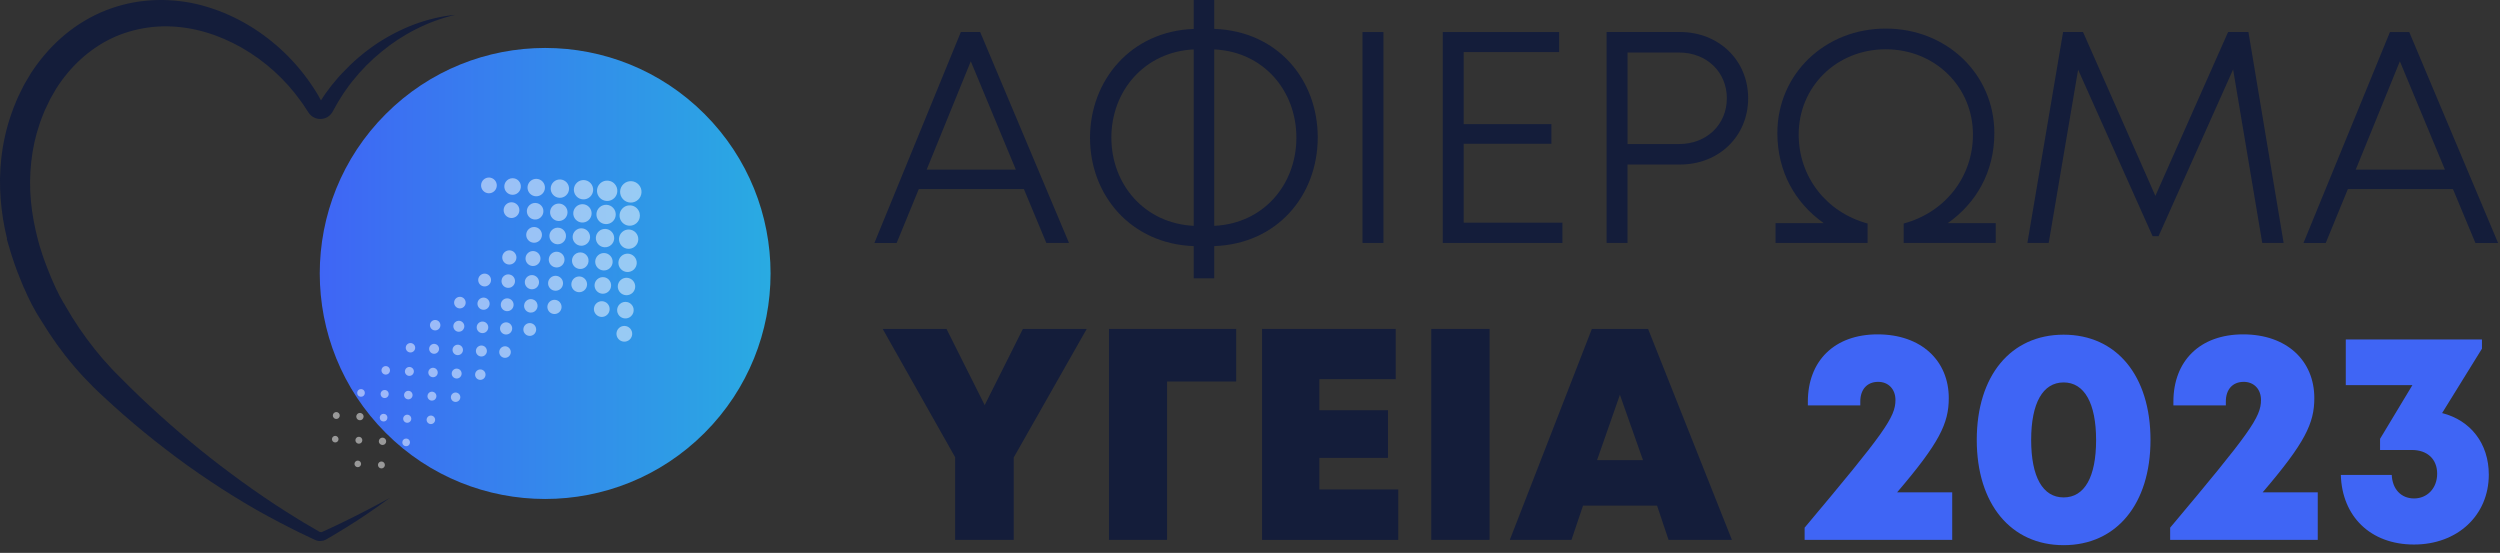 <svg width="312" height="69" viewBox="0 0 312 69" fill="none" xmlns="http://www.w3.org/2000/svg">
<rect x="0" y="0" width="312" height="69" fill="#333333" stroke="none"/>
<path d="M127.779 23.596H114.664L111.902 30.326H109.124L119.914 3.996H122.323L133.412 30.321H130.583L127.779 23.592V23.596ZM115.648 21.169H126.778L121.154 7.648L115.648 21.169Z" fill="#141D3A"/>
<path d="M151.537 30.716V34.738H148.977V30.716C141.112 30.427 136.034 24.353 136.034 17.199C136.034 10.045 141.112 3.898 148.977 3.609V0H151.537V3.605C159.439 3.877 164.454 9.934 164.454 17.143C164.454 24.353 159.435 30.44 151.537 30.712V30.716ZM148.977 28.183V6.168C142.848 6.461 138.699 11.333 138.699 17.173C138.699 23.014 142.836 27.89 148.977 28.183ZM161.789 17.173C161.789 11.311 157.674 6.444 151.533 6.168V28.183C157.674 27.907 161.789 23.048 161.789 17.173Z" fill="#141D3A"/>
<path d="M170.04 3.996H172.651V30.321H170.04V3.996Z" fill="#141D3A"/>
<path d="M194.992 27.792V30.321H180.057V3.996H194.58V6.5H182.668V15.49H193.614V17.943H182.668V27.788H194.992V27.792Z" fill="#141D3A"/>
<path d="M218.17 12.26C218.17 16.986 214.534 20.532 209.667 20.532H203.114V30.321H200.503V3.996H209.667C214.497 3.996 218.17 7.516 218.17 12.26ZM215.51 12.26C215.51 8.991 213 6.555 209.541 6.555H203.118V17.977H209.541C213 17.977 215.51 15.541 215.51 12.26Z" fill="#141D3A"/>
<path d="M249.066 27.843V30.321H237.578V27.894C242.782 26.495 246.224 22.049 246.224 16.799C246.224 10.806 241.462 6.151 235.337 6.151C229.213 6.151 224.475 10.806 224.475 16.799C224.475 22.049 227.91 26.495 233.076 27.894V30.321H221.588V27.843H227.594C224.042 25.335 221.815 21.424 221.815 16.616C221.815 9.254 227.729 3.566 235.341 3.566C242.954 3.566 248.894 9.254 248.894 16.616C248.894 21.424 246.653 25.335 243.088 27.843H249.074H249.066Z" fill="#141D3A"/>
<path d="M282.328 30.321L278.692 8.668L269.386 29.48H268.646L259.348 8.693L255.678 30.321H253.018L257.473 3.996H259.962L268.991 24.447L278.066 3.996H280.605L284.998 30.321H282.337H282.328Z" fill="#141D3A"/>
<path d="M306.129 23.597H293.014L290.252 30.326H287.474L298.264 4H300.673L311.761 30.326H308.932L306.129 23.597ZM293.997 21.169H305.128L299.504 7.648L293.997 21.169Z" fill="#141D3A"/>
<path d="M126.514 57.079V67.374H119.2V57.058L110.158 41.049H118.124L122.891 50.563L127.657 41.049H135.623L126.522 57.079H126.514Z" fill="#141D3A"/>
<path d="M154.274 47.613H145.648V67.374H138.401V41.049H154.274V47.613Z" fill="#141D3A"/>
<path d="M174.501 61.088V67.379H157.506V41.049H174.186V47.319H164.656V51.196H173.219V57.143H164.656V61.083H174.501V61.088Z" fill="#141D3A"/>
<path d="M178.62 41.049H185.897V67.374H178.62V41.049Z" fill="#141D3A"/>
<path d="M206.801 63.103H197.561L196.12 67.379H188.423L198.663 41.054H205.683L216.145 67.379H208.238L206.801 63.103ZM202.164 49.271L199.31 57.428H205.048L202.164 49.271Z" fill="#141D3A"/>
<path d="M243.636 61.444V67.374H225.216V65.852C235.183 53.984 236.553 52.067 236.553 49.92C236.553 48.564 235.666 47.655 234.401 47.655C233.01 47.655 232.165 48.603 232.165 50.107V50.592H225.62V50.129C225.62 45.07 228.903 41.729 234.325 41.729C239.748 41.729 243.207 44.989 243.207 49.687C243.207 52.832 242.055 55.251 236.759 61.444H243.644H243.636Z" fill="#3F65F5"/>
<path d="M246.7 54.903C246.7 46.894 250.937 41.768 257.541 41.768C264.144 41.768 268.382 46.89 268.382 54.903C268.382 62.915 264.123 68.037 257.541 68.037C250.958 68.037 246.7 62.894 246.7 54.903ZM261.593 54.924C261.593 50.316 260.13 47.727 257.541 47.727C254.951 47.727 253.489 50.295 253.489 54.903C253.489 59.51 254.93 62.078 257.541 62.078C260.151 62.078 261.593 59.532 261.593 54.924Z" fill="#3F65F5"/>
<path d="M289.256 61.444V67.374H270.836V65.852C280.803 53.984 282.173 52.067 282.173 49.92C282.173 48.564 281.286 47.655 280.021 47.655C278.63 47.655 277.785 48.603 277.785 50.107V50.592H271.24V50.129C271.24 45.07 274.523 41.729 279.945 41.729C285.368 41.729 288.827 44.989 288.827 49.687C288.827 52.832 287.676 55.251 282.379 61.444H289.265H289.256Z" fill="#3F65F5"/>
<path d="M304.78 51.553C308.332 52.454 310.602 55.353 310.602 59.23C310.602 64.314 306.697 67.957 301.266 67.957C295.835 67.957 292.287 64.45 292.136 59.273H298.491C298.567 61.037 299.652 62.206 301.278 62.206C302.905 62.206 304.158 60.947 304.158 59.12C304.158 57.292 302.926 56.157 301.001 56.157H297.033V54.763L301.064 48.068H292.754V42.367H309.748V43.515L304.776 51.549L304.78 51.553Z" fill="#3F65F5"/>
<g clip-path="url(#clip0_395_674)">
<path d="M4.945 15.45C5.084 15.068 5.208 14.682 5.371 14.31L5.602 13.747C5.684 13.561 5.777 13.384 5.864 13.2L6.129 12.655C6.216 12.472 6.298 12.287 6.404 12.117L7.006 11.072C8.72 8.365 11.113 6.121 13.976 4.76C15.41 4.09 16.948 3.647 18.521 3.431C20.098 3.215 21.711 3.247 23.305 3.494C26.503 3.994 29.603 5.375 32.293 7.328C33.636 8.31 34.884 9.436 35.998 10.687C36.554 11.312 37.078 11.971 37.565 12.655L37.752 12.908L37.925 13.171L38.272 13.698L38.446 13.963L38.489 14.029L38.544 14.111C38.579 14.166 38.623 14.218 38.67 14.266C38.757 14.368 38.863 14.456 38.973 14.534C39.423 14.848 39.987 14.924 40.489 14.773C40.74 14.698 40.979 14.561 41.17 14.377C41.266 14.287 41.354 14.185 41.424 14.079L41.475 13.998L41.514 13.934L41.553 13.864L41.861 13.311C41.965 13.127 42.062 12.938 42.172 12.758L42.509 12.219C42.622 12.04 42.73 11.858 42.847 11.68L43.213 11.159L43.583 10.638L43.978 10.136C45.034 8.799 46.245 7.573 47.577 6.484C48.9 5.386 50.353 4.426 51.907 3.647C53.457 2.856 55.109 2.25 56.831 1.851C55.072 2.01 53.328 2.437 51.653 3.063C49.98 3.7 48.376 4.537 46.877 5.544C45.384 6.56 44 7.749 42.754 9.078L42.286 9.578L41.846 10.101L41.406 10.627C41.264 10.806 41.132 10.993 40.993 11.175L40.584 11.727C40.451 11.914 40.332 12.109 40.205 12.301L40.058 12.527L39.774 12.019L39.605 11.717L39.421 11.425C38.936 10.64 38.404 9.885 37.833 9.156C36.691 7.701 35.385 6.367 33.939 5.195C31.056 2.848 27.612 1.116 23.868 0.361C21.991 0.008 20.052 -0.1 18.13 0.098C16.206 0.288 14.308 0.793 12.528 1.572C10.755 2.364 9.1 3.428 7.651 4.712C6.198 5.994 4.942 7.481 3.889 9.088L3.152 10.324C3.023 10.527 2.922 10.743 2.815 10.956L2.499 11.598C2.396 11.812 2.287 12.025 2.188 12.243L1.914 12.901C1.722 13.337 1.572 13.787 1.409 14.234C0.779 16.029 0.368 17.899 0.158 19.785C-0.214 23.161 0.09 26.56 0.879 29.8L0.845 29.829L1.182 30.965L1.324 31.442L1.474 31.927C1.575 32.248 1.682 32.569 1.793 32.886C2.014 33.523 2.253 34.153 2.509 34.775L2.981 35.925H2.991C3.597 37.332 4.289 38.722 5.187 40.078L5.216 40.123C6.408 42.086 7.74 43.959 9.231 45.698C9.987 46.588 10.785 47.443 11.614 48.267L12.241 48.876L12.865 49.459C13.283 49.847 13.697 50.237 14.124 50.613C15.814 52.139 17.546 53.615 19.332 55.022C21.117 56.43 22.93 57.801 24.805 59.083C26.672 60.375 28.581 61.605 30.529 62.768C32.473 63.935 34.476 65.002 36.496 66.021C37.002 66.273 37.506 66.531 38.022 66.768L38.789 67.131L39.173 67.312L39.27 67.357L39.395 67.413C39.5 67.455 39.61 67.486 39.721 67.504C39.944 67.539 40.171 67.525 40.384 67.462C40.489 67.431 40.596 67.384 40.684 67.336L40.867 67.23L41.599 66.8C42.085 66.512 42.568 66.221 43.049 65.924C44.01 65.332 44.96 64.724 45.89 64.087C46.822 63.455 47.744 62.808 48.647 62.137C47.659 62.676 46.672 63.211 45.674 63.726C44.676 64.239 43.676 64.744 42.668 65.233C42.165 65.478 41.659 65.715 41.151 65.95L40.389 66.299L40.198 66.384C40.161 66.399 40.137 66.404 40.106 66.409C40.047 66.416 39.989 66.41 39.934 66.394C39.906 66.386 39.882 66.373 39.858 66.36L39.705 66.268L39.344 66.057L38.62 65.637C38.136 65.363 37.662 65.066 37.185 64.778C33.378 62.452 29.742 59.872 26.243 57.135C24.495 55.762 22.793 54.337 21.125 52.873C19.465 51.403 17.825 49.91 16.251 48.35C15.851 47.967 15.466 47.569 15.076 47.177L14.489 46.59L13.926 46.007C13.189 45.223 12.48 44.41 11.811 43.567C10.471 41.878 9.25 40.095 8.191 38.227L7.962 37.822L7.935 37.806C7.573 37.201 7.24 36.556 6.93 35.888C6.558 35.095 6.214 34.273 5.897 33.438L5.548 32.523C5.452 32.252 5.356 31.981 5.266 31.709C5.171 31.422 5.079 31.133 4.994 30.842L4.866 30.407L4.766 30.049L4.745 29.97C4.323 28.363 4.012 26.734 3.859 25.098C3.699 23.461 3.723 21.82 3.9 20.202C4.073 18.584 4.415 16.989 4.947 15.455L4.945 15.45ZM40.279 12.929C40.281 12.93 40.287 12.943 40.279 12.929V12.929ZM39.774 12.958C39.774 12.958 39.777 12.95 39.781 12.945C39.79 12.93 39.802 12.911 39.818 12.895C39.818 12.895 39.818 12.895 39.819 12.893L39.781 12.953C39.769 12.972 39.773 12.961 39.774 12.958Z" fill="#141D3A"/>
<path d="M87.927 54.029C98.913 43.038 98.913 25.218 87.927 14.228C76.941 3.237 59.13 3.237 48.144 14.228C37.158 25.218 37.158 43.038 48.144 54.029C59.13 65.02 76.941 65.02 87.927 54.029Z" fill="url(#paint0_linear_395_674)"/>
<g opacity="0.5">
<path d="M70.541 25.76C70.137 25.317 69.448 25.284 69.005 25.689C68.561 26.094 68.529 26.783 68.936 27.226C69.342 27.67 70.029 27.701 70.472 27.296C70.915 26.891 70.948 26.202 70.543 25.759L70.541 25.76Z" fill="white"/>
<path d="M73.713 22.864C73.263 22.372 72.5 22.337 72.01 22.787C71.519 23.235 71.483 23.998 71.933 24.491C72.381 24.983 73.144 25.016 73.635 24.568C74.127 24.119 74.163 23.356 73.713 22.864Z" fill="white"/>
<path d="M61.072 34.408C60.773 34.082 60.267 34.058 59.942 34.356C59.616 34.655 59.592 35.16 59.89 35.487C60.188 35.813 60.693 35.837 61.02 35.538C61.348 35.24 61.37 34.735 61.072 34.408Z" fill="white"/>
<path d="M67.378 28.651C67.012 28.249 66.391 28.221 65.991 28.588C65.591 28.954 65.562 29.575 65.928 29.975C66.294 30.375 66.915 30.404 67.315 30.038C67.715 29.672 67.744 29.05 67.378 28.651Z" fill="white"/>
<path d="M57.929 37.279C57.66 36.984 57.204 36.963 56.909 37.233C56.614 37.502 56.593 37.959 56.862 38.254C57.131 38.549 57.587 38.568 57.881 38.3C58.176 38.031 58.195 37.575 57.928 37.281L57.929 37.279Z" fill="white"/>
<path d="M64.221 31.531C63.891 31.17 63.331 31.144 62.968 31.475C62.607 31.806 62.581 32.365 62.912 32.728C63.242 33.091 63.802 33.115 64.163 32.785C64.524 32.454 64.55 31.894 64.219 31.533L64.221 31.531Z" fill="white"/>
<path d="M70.717 22.769C70.292 22.302 69.566 22.269 69.1 22.695C68.632 23.123 68.6 23.847 69.026 24.313C69.451 24.781 70.177 24.813 70.645 24.387C71.112 23.96 71.144 23.236 70.719 22.768L70.717 22.769Z" fill="white"/>
<path d="M54.792 40.144C54.548 39.878 54.137 39.86 53.871 40.102C53.605 40.344 53.587 40.757 53.829 41.023C54.071 41.29 54.484 41.307 54.75 41.065C55.016 40.823 55.033 40.41 54.792 40.144Z" fill="white"/>
<path d="M42.289 51.563C42.128 51.388 41.856 51.375 41.678 51.536C41.501 51.697 41.49 51.97 41.651 52.147C41.812 52.325 42.084 52.336 42.262 52.175C42.439 52.014 42.45 51.741 42.289 51.563Z" fill="white"/>
<path d="M45.409 48.713C45.23 48.518 44.929 48.503 44.732 48.682C44.535 48.861 44.523 49.163 44.702 49.36C44.88 49.555 45.182 49.569 45.377 49.39C45.572 49.211 45.587 48.91 45.408 48.714L45.409 48.713Z" fill="white"/>
<path d="M48.532 45.861C48.334 45.645 47.999 45.629 47.783 45.827C47.567 46.026 47.551 46.361 47.749 46.577C47.947 46.793 48.283 46.809 48.499 46.611C48.715 46.414 48.731 46.077 48.532 45.861Z" fill="white"/>
<path d="M51.66 43.004C51.441 42.764 51.07 42.748 50.83 42.966C50.59 43.183 50.574 43.556 50.793 43.796C51.012 44.037 51.383 44.053 51.623 43.833C51.864 43.614 51.88 43.243 51.662 43.003L51.66 43.004Z" fill="white"/>
<path d="M45.106 54.649C44.945 54.474 44.672 54.461 44.495 54.622C44.319 54.783 44.306 55.056 44.468 55.233C44.629 55.409 44.901 55.422 45.079 55.261C45.254 55.099 45.267 54.827 45.106 54.649Z" fill="white"/>
<path d="M48.226 51.801C48.047 51.605 47.745 51.591 47.549 51.77C47.352 51.949 47.339 52.251 47.518 52.448C47.697 52.643 48 52.657 48.195 52.478C48.39 52.299 48.405 51.996 48.226 51.801Z" fill="white"/>
<path d="M51.349 48.948C51.151 48.732 50.816 48.716 50.6 48.914C50.384 49.113 50.367 49.448 50.566 49.665C50.764 49.881 51.099 49.897 51.316 49.699C51.532 49.502 51.548 49.164 51.349 48.948Z" fill="white"/>
<path d="M70.193 31.736C69.827 31.336 69.206 31.307 68.806 31.673C68.407 32.04 68.378 32.661 68.744 33.061C69.11 33.461 69.73 33.49 70.132 33.124C70.532 32.757 70.561 32.136 70.195 31.735L70.193 31.736Z" fill="white"/>
<path d="M54.476 46.091C54.256 45.851 53.886 45.835 53.645 46.054C53.405 46.274 53.389 46.645 53.608 46.885C53.828 47.125 54.2 47.142 54.439 46.924C54.679 46.704 54.695 46.332 54.476 46.093V46.091Z" fill="white"/>
<path d="M67.038 34.619C66.707 34.257 66.148 34.232 65.787 34.562C65.425 34.893 65.4 35.453 65.73 35.814C66.061 36.175 66.622 36.201 66.983 35.872C67.344 35.541 67.37 34.982 67.039 34.619H67.038Z" fill="white"/>
<path d="M76.53 25.95C76.082 25.458 75.319 25.424 74.827 25.873C74.335 26.321 74.3 27.084 74.75 27.576C75.198 28.068 75.961 28.104 76.452 27.654C76.944 27.205 76.978 26.441 76.53 25.949V25.95Z" fill="white"/>
<path d="M73.357 28.847C72.952 28.404 72.263 28.371 71.82 28.778C71.377 29.183 71.344 29.872 71.751 30.315C72.155 30.759 72.844 30.791 73.287 30.386C73.731 29.981 73.761 29.293 73.357 28.847Z" fill="white"/>
<path d="M57.609 43.23C57.367 42.964 56.954 42.946 56.688 43.188C56.422 43.43 56.404 43.843 56.646 44.109C56.888 44.375 57.301 44.394 57.567 44.151C57.833 43.907 57.85 43.496 57.609 43.23Z" fill="white"/>
<path d="M63.889 37.495C63.59 37.169 63.084 37.145 62.758 37.444C62.433 37.742 62.409 38.247 62.707 38.574C63.005 38.902 63.511 38.924 63.837 38.626C64.163 38.328 64.185 37.821 63.889 37.495Z" fill="white"/>
<path d="M60.746 40.365C60.477 40.07 60.021 40.049 59.727 40.319C59.432 40.588 59.411 41.044 59.681 41.338C59.95 41.633 60.406 41.654 60.701 41.385C60.996 41.115 61.016 40.659 60.748 40.364L60.746 40.365Z" fill="white"/>
<path d="M61.064 37.645C61.032 37.552 60.98 37.465 60.909 37.387C60.627 37.078 60.146 37.055 59.835 37.339C59.524 37.623 59.503 38.103 59.785 38.413C59.856 38.491 59.938 38.55 60.029 38.591C60.119 38.633 60.214 38.655 60.312 38.66C60.508 38.67 60.704 38.603 60.859 38.462C61.014 38.32 61.098 38.129 61.106 37.934C61.111 37.837 61.096 37.739 61.064 37.645Z" fill="white"/>
<path d="M54.759 43.328C54.732 43.252 54.69 43.18 54.634 43.117C54.403 42.865 54.011 42.846 53.76 43.076C53.508 43.307 53.489 43.699 53.719 43.951C53.778 44.014 53.845 44.062 53.918 44.096C53.99 44.13 54.069 44.148 54.148 44.152C54.306 44.159 54.468 44.107 54.593 43.991C54.719 43.875 54.787 43.72 54.795 43.562C54.798 43.483 54.787 43.402 54.759 43.327V43.328Z" fill="white"/>
<path d="M57.947 40.749C57.95 40.662 57.939 40.573 57.909 40.489C57.88 40.405 57.833 40.326 57.768 40.255C57.609 40.081 57.38 40.007 57.162 40.039C57.032 40.059 56.904 40.115 56.799 40.212C56.764 40.244 56.733 40.278 56.707 40.315C56.52 40.573 56.533 40.936 56.756 41.181C56.82 41.251 56.894 41.305 56.975 41.343C57.056 41.38 57.143 41.401 57.23 41.404C57.362 41.41 57.494 41.378 57.612 41.309C57.651 41.286 57.688 41.257 57.723 41.226C57.828 41.131 57.896 41.01 57.928 40.881C57.938 40.838 57.944 40.794 57.946 40.751L57.947 40.749Z" fill="white"/>
<path d="M64.264 34.959C64.256 34.906 64.243 34.853 64.226 34.801C64.189 34.698 64.132 34.601 64.053 34.514C63.935 34.385 63.787 34.301 63.629 34.264C63.366 34.201 63.078 34.264 62.863 34.461C62.82 34.5 62.783 34.543 62.749 34.588C62.65 34.724 62.597 34.884 62.589 35.045C62.586 35.098 62.589 35.153 62.597 35.206C62.613 35.313 62.649 35.418 62.707 35.514C62.736 35.563 62.77 35.608 62.808 35.651C62.847 35.695 62.891 35.732 62.936 35.766C62.981 35.798 63.029 35.827 63.079 35.85C63.129 35.873 63.181 35.89 63.233 35.903C63.286 35.916 63.339 35.924 63.392 35.926C63.553 35.934 63.718 35.895 63.861 35.808C63.91 35.779 63.955 35.745 63.998 35.706C64.171 35.55 64.263 35.339 64.272 35.122C64.274 35.069 64.272 35.014 64.264 34.961V34.959Z" fill="white"/>
<path d="M45.37 51.923C45.366 51.894 45.359 51.865 45.35 51.837C45.33 51.781 45.3 51.729 45.256 51.682C45.193 51.613 45.112 51.568 45.027 51.547C44.885 51.513 44.729 51.547 44.613 51.653C44.59 51.674 44.569 51.697 44.551 51.723C44.498 51.795 44.469 51.882 44.464 51.969C44.464 51.998 44.464 52.028 44.469 52.057C44.477 52.115 44.497 52.171 44.529 52.223C44.545 52.248 44.563 52.273 44.584 52.297C44.605 52.321 44.627 52.34 44.653 52.358C44.679 52.376 44.703 52.391 44.73 52.403C44.758 52.416 44.785 52.426 44.814 52.432C44.843 52.439 44.872 52.444 44.901 52.445C44.988 52.449 45.077 52.428 45.154 52.382C45.18 52.366 45.204 52.349 45.229 52.328C45.322 52.242 45.37 52.129 45.377 52.011C45.377 51.982 45.377 51.953 45.372 51.924L45.37 51.923Z" fill="white"/>
<path d="M42.223 54.67C42.206 54.62 42.178 54.572 42.139 54.53C41.986 54.362 41.727 54.351 41.559 54.504C41.391 54.657 41.38 54.917 41.533 55.085C41.572 55.127 41.617 55.159 41.665 55.181C41.714 55.204 41.765 55.215 41.819 55.218C41.923 55.223 42.03 55.188 42.114 55.112C42.197 55.036 42.243 54.933 42.247 54.827C42.249 54.773 42.243 54.722 42.225 54.67H42.223Z" fill="white"/>
<path d="M67.397 31.953C67.357 31.838 67.294 31.73 67.207 31.635C66.86 31.254 66.27 31.227 65.889 31.575C65.509 31.922 65.482 32.512 65.83 32.893C65.917 32.988 66.019 33.061 66.128 33.112C66.238 33.164 66.357 33.191 66.477 33.196C66.715 33.208 66.959 33.127 67.149 32.953C67.339 32.779 67.441 32.545 67.452 32.306C67.457 32.187 67.441 32.066 67.4 31.953H67.397Z" fill="white"/>
<path d="M48.481 49.004C48.458 48.942 48.425 48.883 48.378 48.833C48.191 48.628 47.871 48.613 47.665 48.8C47.459 48.987 47.444 49.307 47.633 49.513C47.679 49.565 47.734 49.604 47.794 49.631C47.854 49.658 47.918 49.673 47.983 49.676C48.112 49.683 48.242 49.639 48.345 49.546C48.449 49.452 48.504 49.325 48.508 49.196C48.511 49.131 48.502 49.066 48.479 49.004H48.481Z" fill="white"/>
<path d="M51.645 46.272C51.64 46.236 51.63 46.201 51.619 46.167C51.594 46.099 51.556 46.033 51.504 45.977C51.427 45.891 51.328 45.836 51.224 45.811C51.05 45.769 50.858 45.811 50.716 45.941C50.687 45.967 50.663 45.996 50.64 46.025C50.574 46.115 50.538 46.22 50.534 46.328C50.532 46.364 50.534 46.399 50.538 46.435C50.548 46.506 50.572 46.575 50.611 46.64C50.63 46.672 50.653 46.703 50.679 46.73C50.705 46.758 50.733 46.783 50.763 46.806C50.793 46.828 50.824 46.846 50.858 46.861C50.89 46.875 50.925 46.888 50.959 46.896C50.995 46.904 51.03 46.909 51.066 46.911C51.172 46.916 51.282 46.89 51.377 46.833C51.409 46.814 51.44 46.791 51.467 46.766C51.582 46.661 51.641 46.52 51.648 46.378C51.649 46.343 51.648 46.307 51.643 46.272H51.645Z" fill="white"/>
<path d="M70.625 29.296C70.615 29.23 70.599 29.165 70.577 29.102C70.532 28.975 70.462 28.855 70.365 28.751C70.222 28.593 70.04 28.489 69.846 28.442C69.524 28.365 69.169 28.442 68.906 28.684C68.853 28.733 68.806 28.784 68.766 28.841C68.645 29.007 68.579 29.204 68.569 29.402C68.566 29.468 68.569 29.535 68.579 29.601C68.598 29.731 68.644 29.86 68.713 29.978C68.748 30.038 68.79 30.093 68.837 30.146C68.884 30.199 68.937 30.246 68.993 30.286C69.05 30.327 69.108 30.36 69.169 30.39C69.23 30.417 69.293 30.439 69.358 30.456C69.422 30.472 69.488 30.48 69.555 30.483C69.753 30.493 69.954 30.444 70.13 30.34C70.19 30.304 70.245 30.262 70.298 30.215C70.509 30.023 70.622 29.762 70.633 29.499C70.636 29.433 70.633 29.367 70.624 29.301L70.625 29.296Z" fill="white"/>
<path d="M73.768 26.245C73.718 26.105 73.64 25.973 73.534 25.855C73.108 25.387 72.383 25.355 71.917 25.781C71.449 26.208 71.417 26.932 71.843 27.399C71.949 27.515 72.075 27.605 72.21 27.668C72.346 27.731 72.491 27.765 72.637 27.771C72.931 27.784 73.229 27.686 73.461 27.473C73.695 27.26 73.819 26.971 73.834 26.679C73.84 26.532 73.819 26.386 73.769 26.245H73.768Z" fill="white"/>
<path d="M79.711 23.045C79.213 22.5 78.37 22.461 77.825 22.959C77.279 23.456 77.241 24.302 77.739 24.847C78.237 25.392 79.082 25.431 79.627 24.934C80.172 24.435 80.209 23.59 79.713 23.045H79.711Z" fill="white"/>
<path d="M77.041 23.867C77.049 23.704 77.025 23.541 76.97 23.387C76.915 23.232 76.828 23.083 76.71 22.954C76.415 22.63 75.991 22.495 75.588 22.554C75.346 22.59 75.112 22.696 74.917 22.874C74.853 22.933 74.795 22.996 74.746 23.066C74.4 23.543 74.422 24.214 74.837 24.667C74.954 24.797 75.093 24.896 75.243 24.964C75.393 25.034 75.554 25.071 75.716 25.079C75.959 25.09 76.206 25.032 76.423 24.901C76.496 24.858 76.565 24.808 76.63 24.748C76.823 24.571 76.951 24.346 77.007 24.109C77.026 24.03 77.038 23.95 77.041 23.867Z" fill="white"/>
<path d="M64.993 23.122C64.974 22.992 64.929 22.863 64.859 22.745C64.824 22.685 64.782 22.631 64.735 22.577C64.592 22.419 64.409 22.316 64.216 22.269C63.894 22.192 63.539 22.269 63.276 22.511C63.223 22.559 63.176 22.611 63.136 22.668C63.015 22.834 62.949 23.03 62.939 23.229C62.936 23.295 62.939 23.361 62.949 23.427C62.968 23.558 63.013 23.687 63.083 23.805C63.118 23.864 63.16 23.919 63.207 23.973C63.253 24.026 63.307 24.073 63.363 24.113C63.474 24.194 63.598 24.25 63.727 24.281C63.792 24.297 63.858 24.305 63.924 24.308C64.122 24.318 64.324 24.269 64.5 24.165C64.559 24.129 64.616 24.087 64.667 24.04C64.932 23.8 65.041 23.453 64.993 23.126V23.122Z" fill="white"/>
<path d="M67.808 26.208C67.779 26.012 67.694 25.821 67.549 25.663C67.404 25.505 67.223 25.402 67.03 25.355C66.707 25.278 66.353 25.355 66.09 25.597C66.037 25.645 65.99 25.697 65.949 25.753C65.829 25.92 65.762 26.116 65.753 26.315C65.749 26.381 65.753 26.447 65.762 26.513C65.782 26.644 65.827 26.773 65.896 26.891C65.932 26.95 65.974 27.005 66.02 27.058C66.067 27.112 66.12 27.159 66.177 27.199C66.288 27.279 66.412 27.336 66.541 27.367C66.606 27.383 66.672 27.391 66.738 27.394C66.936 27.404 67.136 27.355 67.314 27.25C67.373 27.215 67.428 27.173 67.481 27.126C67.746 26.886 67.855 26.539 67.807 26.212L67.808 26.208Z" fill="white"/>
<path d="M67.725 22.674C67.32 22.23 66.631 22.198 66.188 22.605C65.745 23.009 65.712 23.698 66.119 24.142C66.523 24.585 67.212 24.618 67.655 24.213C68.099 23.808 68.129 23.119 67.725 22.674Z" fill="white"/>
<path d="M64.561 25.563C64.195 25.163 63.574 25.134 63.174 25.5C62.775 25.866 62.745 26.487 63.111 26.887C63.477 27.287 64.098 27.316 64.5 26.95C64.9 26.584 64.929 25.963 64.563 25.561L64.561 25.563Z" fill="white"/>
<path d="M60.425 46.317C60.182 46.051 59.771 46.033 59.505 46.275C59.239 46.517 59.221 46.93 59.463 47.196C59.705 47.462 60.117 47.48 60.383 47.238C60.65 46.996 60.667 46.583 60.425 46.317Z" fill="white"/>
<path d="M78.99 35.021C78.585 34.578 77.897 34.545 77.454 34.952C77.01 35.357 76.978 36.045 77.384 36.489C77.789 36.933 78.477 36.965 78.921 36.56C79.364 36.155 79.395 35.466 78.99 35.021Z" fill="white"/>
<path d="M75.827 37.91C75.461 37.51 74.84 37.481 74.44 37.847C74.04 38.213 74.011 38.834 74.377 39.234C74.743 39.634 75.364 39.663 75.765 39.297C76.165 38.931 76.194 38.31 75.828 37.908L75.827 37.91Z" fill="white"/>
<path d="M78.642 40.996C78.276 40.594 77.655 40.567 77.255 40.933C76.855 41.299 76.826 41.92 77.192 42.32C77.558 42.72 78.179 42.749 78.579 42.383C78.979 42.017 79.008 41.396 78.642 40.996Z" fill="white"/>
<path d="M79.074 38.555C79.045 38.358 78.96 38.168 78.814 38.01C78.671 37.852 78.489 37.748 78.295 37.702C77.973 37.624 77.618 37.702 77.355 37.944C77.302 37.992 77.255 38.044 77.215 38.1C77.094 38.266 77.028 38.463 77.018 38.66C77.015 38.726 77.018 38.792 77.028 38.858C77.047 38.989 77.093 39.118 77.162 39.236C77.197 39.295 77.239 39.35 77.286 39.404C77.333 39.457 77.386 39.504 77.442 39.544C77.554 39.625 77.678 39.681 77.807 39.712C77.871 39.728 77.937 39.736 78.004 39.739C78.202 39.749 78.402 39.7 78.579 39.596C78.639 39.56 78.695 39.518 78.747 39.471C79.011 39.231 79.121 38.884 79.073 38.557L79.074 38.555Z" fill="white"/>
<path d="M47.921 57.735C47.76 57.559 47.488 57.546 47.31 57.707C47.133 57.869 47.122 58.141 47.283 58.319C47.444 58.496 47.717 58.508 47.894 58.346C48.07 58.185 48.083 57.912 47.921 57.735Z" fill="white"/>
<path d="M70.022 34.723C69.675 34.342 69.085 34.315 68.705 34.663C68.324 35.01 68.297 35.6 68.645 35.981C68.993 36.362 69.582 36.389 69.964 36.041C70.344 35.694 70.37 35.102 70.024 34.723H70.022Z" fill="white"/>
<path d="M73.442 32.382C73.413 32.185 73.328 31.995 73.182 31.837C73.039 31.678 72.857 31.575 72.663 31.528C72.341 31.451 71.986 31.528 71.723 31.77C71.67 31.819 71.623 31.87 71.583 31.927C71.462 32.093 71.396 32.29 71.386 32.488C71.383 32.554 71.386 32.62 71.396 32.687C71.415 32.817 71.46 32.946 71.53 33.064C71.565 33.124 71.607 33.179 71.654 33.232C71.701 33.285 71.754 33.332 71.81 33.372C71.921 33.453 72.046 33.509 72.175 33.54C72.239 33.556 72.305 33.564 72.371 33.567C72.57 33.577 72.77 33.529 72.947 33.424C73.007 33.388 73.061 33.346 73.115 33.3C73.379 33.059 73.489 32.712 73.44 32.385L73.442 32.382Z" fill="white"/>
<path d="M79.527 26.042C79.232 25.718 78.808 25.582 78.405 25.642C78.163 25.678 77.929 25.784 77.734 25.962C77.67 26.021 77.612 26.084 77.563 26.154C77.217 26.631 77.239 27.302 77.654 27.755C78.066 28.209 78.734 28.293 79.24 27.991C79.313 27.947 79.382 27.897 79.447 27.838C79.64 27.66 79.767 27.436 79.824 27.199C79.919 26.802 79.824 26.368 79.527 26.044V26.042Z" fill="white"/>
<path d="M67.081 38.045C67.057 37.884 66.988 37.729 66.87 37.6C66.752 37.471 66.604 37.387 66.446 37.35C66.183 37.287 65.895 37.35 65.68 37.547C65.637 37.586 65.6 37.629 65.566 37.674C65.467 37.81 65.414 37.97 65.406 38.131C65.403 38.184 65.406 38.239 65.414 38.292C65.43 38.399 65.466 38.504 65.524 38.6C65.553 38.649 65.587 38.694 65.625 38.737C65.664 38.781 65.707 38.818 65.753 38.852C65.843 38.918 65.945 38.963 66.049 38.989C66.103 39.002 66.156 39.01 66.209 39.012C66.37 39.02 66.535 38.981 66.678 38.894C66.727 38.865 66.772 38.831 66.815 38.792C67.03 38.596 67.12 38.315 67.08 38.047L67.081 38.045Z" fill="white"/>
<path d="M76.351 28.942C75.925 28.474 75.2 28.442 74.734 28.868C74.267 29.294 74.234 30.02 74.659 30.486C75.085 30.954 75.811 30.986 76.278 30.56C76.746 30.134 76.778 29.409 76.352 28.941L76.351 28.942Z" fill="white"/>
<path d="M57.45 46.205C57.22 45.953 56.828 45.934 56.577 46.164C56.323 46.395 56.306 46.787 56.536 47.039C56.767 47.29 57.158 47.31 57.41 47.079C57.663 46.848 57.679 46.456 57.45 46.205Z" fill="white"/>
<path d="M51.195 51.918C51.008 51.713 50.688 51.699 50.482 51.886C50.276 52.073 50.261 52.392 50.45 52.599C50.637 52.804 50.956 52.818 51.162 52.631C51.369 52.444 51.382 52.124 51.195 51.918Z" fill="white"/>
<path d="M54.46 49.358C54.444 49.252 54.397 49.149 54.319 49.063C54.242 48.978 54.144 48.923 54.039 48.897C53.865 48.855 53.673 48.897 53.531 49.028C53.502 49.053 53.478 49.083 53.455 49.111C53.389 49.202 53.354 49.307 53.349 49.415C53.347 49.45 53.349 49.486 53.354 49.521C53.363 49.592 53.387 49.662 53.426 49.726C53.446 49.758 53.468 49.789 53.494 49.816C53.52 49.844 53.549 49.87 53.578 49.892C53.637 49.936 53.705 49.967 53.774 49.983C53.81 49.991 53.845 49.995 53.881 49.997C53.987 50.002 54.097 49.976 54.192 49.92C54.224 49.9 54.255 49.878 54.282 49.852C54.424 49.721 54.484 49.534 54.458 49.357L54.46 49.358Z" fill="white"/>
<path d="M60.585 43.341C60.425 43.167 60.197 43.093 59.979 43.125C59.848 43.144 59.721 43.201 59.616 43.298C59.581 43.33 59.55 43.364 59.524 43.401C59.337 43.659 59.348 44.022 59.572 44.267C59.797 44.512 60.156 44.557 60.43 44.395C60.469 44.372 60.506 44.343 60.541 44.312C60.646 44.217 60.714 44.096 60.746 43.967C60.798 43.752 60.746 43.519 60.587 43.343L60.585 43.341Z" fill="white"/>
<path d="M63.724 40.475C63.442 40.165 62.962 40.142 62.65 40.426C62.341 40.71 62.318 41.191 62.6 41.501C62.883 41.81 63.365 41.833 63.674 41.549C63.984 41.267 64.006 40.784 63.722 40.475H63.724Z" fill="white"/>
<path d="M44.955 57.616C44.801 57.448 44.542 57.437 44.374 57.59C44.206 57.743 44.195 58.003 44.348 58.17C44.502 58.338 44.761 58.35 44.929 58.196C45.096 58.043 45.108 57.783 44.955 57.616Z" fill="white"/>
<path d="M48.187 55.009C48.175 54.922 48.137 54.838 48.073 54.769C48.008 54.699 47.929 54.654 47.844 54.633C47.702 54.599 47.546 54.633 47.43 54.74C47.407 54.761 47.386 54.783 47.368 54.809C47.315 54.882 47.286 54.969 47.281 55.056C47.281 55.085 47.281 55.114 47.286 55.143C47.294 55.201 47.313 55.258 47.346 55.309C47.362 55.335 47.38 55.359 47.401 55.383C47.422 55.407 47.444 55.427 47.47 55.445C47.518 55.48 47.573 55.504 47.63 55.519C47.658 55.525 47.688 55.53 47.717 55.532C47.804 55.535 47.892 55.514 47.97 55.469C47.995 55.453 48.02 55.435 48.044 55.414C48.16 55.307 48.208 55.156 48.187 55.011V55.009Z" fill="white"/>
<path d="M51.041 54.886C50.862 54.691 50.561 54.676 50.364 54.855C50.169 55.035 50.154 55.336 50.334 55.533C50.513 55.728 50.814 55.743 51.009 55.564C51.204 55.385 51.219 55.083 51.04 54.888L51.041 54.886Z" fill="white"/>
<path d="M79.4 32.419C79.35 32.279 79.272 32.146 79.166 32.029C78.74 31.561 78.015 31.529 77.549 31.954C77.083 32.38 77.049 33.106 77.475 33.572C77.581 33.689 77.707 33.779 77.842 33.842C77.978 33.905 78.123 33.939 78.269 33.945C78.563 33.958 78.861 33.86 79.093 33.647C79.327 33.434 79.451 33.145 79.466 32.853C79.472 32.706 79.451 32.559 79.401 32.419H79.4Z" fill="white"/>
<path d="M76.257 35.468C76.248 35.401 76.231 35.337 76.209 35.274C76.164 35.147 76.094 35.027 75.998 34.922C75.854 34.764 75.672 34.661 75.478 34.614C75.156 34.537 74.801 34.614 74.538 34.856C74.485 34.905 74.438 34.956 74.398 35.013C74.277 35.179 74.211 35.376 74.201 35.574C74.198 35.64 74.201 35.706 74.211 35.773C74.23 35.903 74.276 36.032 74.345 36.15C74.38 36.21 74.422 36.265 74.469 36.318C74.516 36.371 74.569 36.418 74.626 36.458C74.682 36.498 74.74 36.532 74.801 36.561C74.862 36.589 74.925 36.611 74.99 36.627C75.054 36.644 75.121 36.652 75.187 36.655C75.385 36.665 75.586 36.616 75.762 36.511C75.822 36.476 75.877 36.434 75.93 36.387C76.141 36.195 76.254 35.934 76.265 35.671C76.269 35.605 76.265 35.539 76.256 35.472L76.257 35.468Z" fill="white"/>
<path d="M66.706 40.581C66.407 40.255 65.901 40.231 65.575 40.529C65.25 40.828 65.225 41.333 65.524 41.66C65.822 41.986 66.327 42.01 66.654 41.712C66.98 41.413 67.004 40.909 66.706 40.581Z" fill="white"/>
<path d="M69.855 37.705C69.524 37.344 68.965 37.318 68.602 37.649C68.241 37.979 68.215 38.539 68.545 38.902C68.876 39.263 69.435 39.289 69.796 38.959C70.158 38.628 70.183 38.068 69.853 37.707L69.855 37.705Z" fill="white"/>
<path d="M76.173 31.933C75.769 31.49 75.08 31.458 74.637 31.863C74.193 32.267 74.161 32.956 74.567 33.4C74.974 33.843 75.66 33.874 76.104 33.469C76.547 33.064 76.58 32.376 76.175 31.932L76.173 31.933Z" fill="white"/>
<path d="M63.561 43.451C63.292 43.156 62.836 43.135 62.541 43.404C62.246 43.673 62.225 44.13 62.494 44.425C62.763 44.72 63.219 44.74 63.513 44.472C63.808 44.202 63.829 43.746 63.56 43.452L63.561 43.451Z" fill="white"/>
<path d="M54.165 52.034C53.966 51.818 53.631 51.802 53.415 52C53.199 52.199 53.183 52.534 53.381 52.751C53.578 52.967 53.915 52.983 54.131 52.784C54.347 52.586 54.363 52.251 54.165 52.034Z" fill="white"/>
<path d="M57.293 49.178C57.073 48.937 56.702 48.921 56.462 49.139C56.222 49.357 56.206 49.729 56.425 49.97C56.644 50.21 57.015 50.226 57.255 50.007C57.496 49.787 57.512 49.416 57.294 49.176L57.293 49.178Z" fill="white"/>
<path d="M61.744 22.477C61.378 22.076 60.757 22.048 60.358 22.414C59.958 22.78 59.929 23.401 60.295 23.802C60.661 24.202 61.281 24.231 61.681 23.864C62.081 23.498 62.11 22.877 61.744 22.477Z" fill="white"/>
<path d="M73.01 34.822C72.644 34.421 72.023 34.393 71.623 34.759C71.224 35.126 71.195 35.747 71.561 36.147C71.927 36.547 72.547 36.576 72.947 36.21C73.347 35.843 73.376 35.222 73.01 34.822Z" fill="white"/>
<path d="M79.345 29.036C78.895 28.544 78.132 28.509 77.642 28.959C77.152 29.409 77.115 30.17 77.565 30.662C78.013 31.154 78.776 31.188 79.267 30.74C79.759 30.291 79.795 29.528 79.345 29.036Z" fill="white"/>
</g>
</g>
<defs>
<linearGradient id="paint0_linear_395_674" x1="39.906" y1="34.128" x2="96.166" y2="34.128" gradientUnits="userSpaceOnUse">
<stop stop-color="#3F65F5"/>
<stop offset="1" stop-color="#29ABE2"/>
</linearGradient>
<clipPath id="clip0_395_674">
<rect width="96.165" height="67.52" fill="white"/>
</clipPath>
</defs>
</svg>
